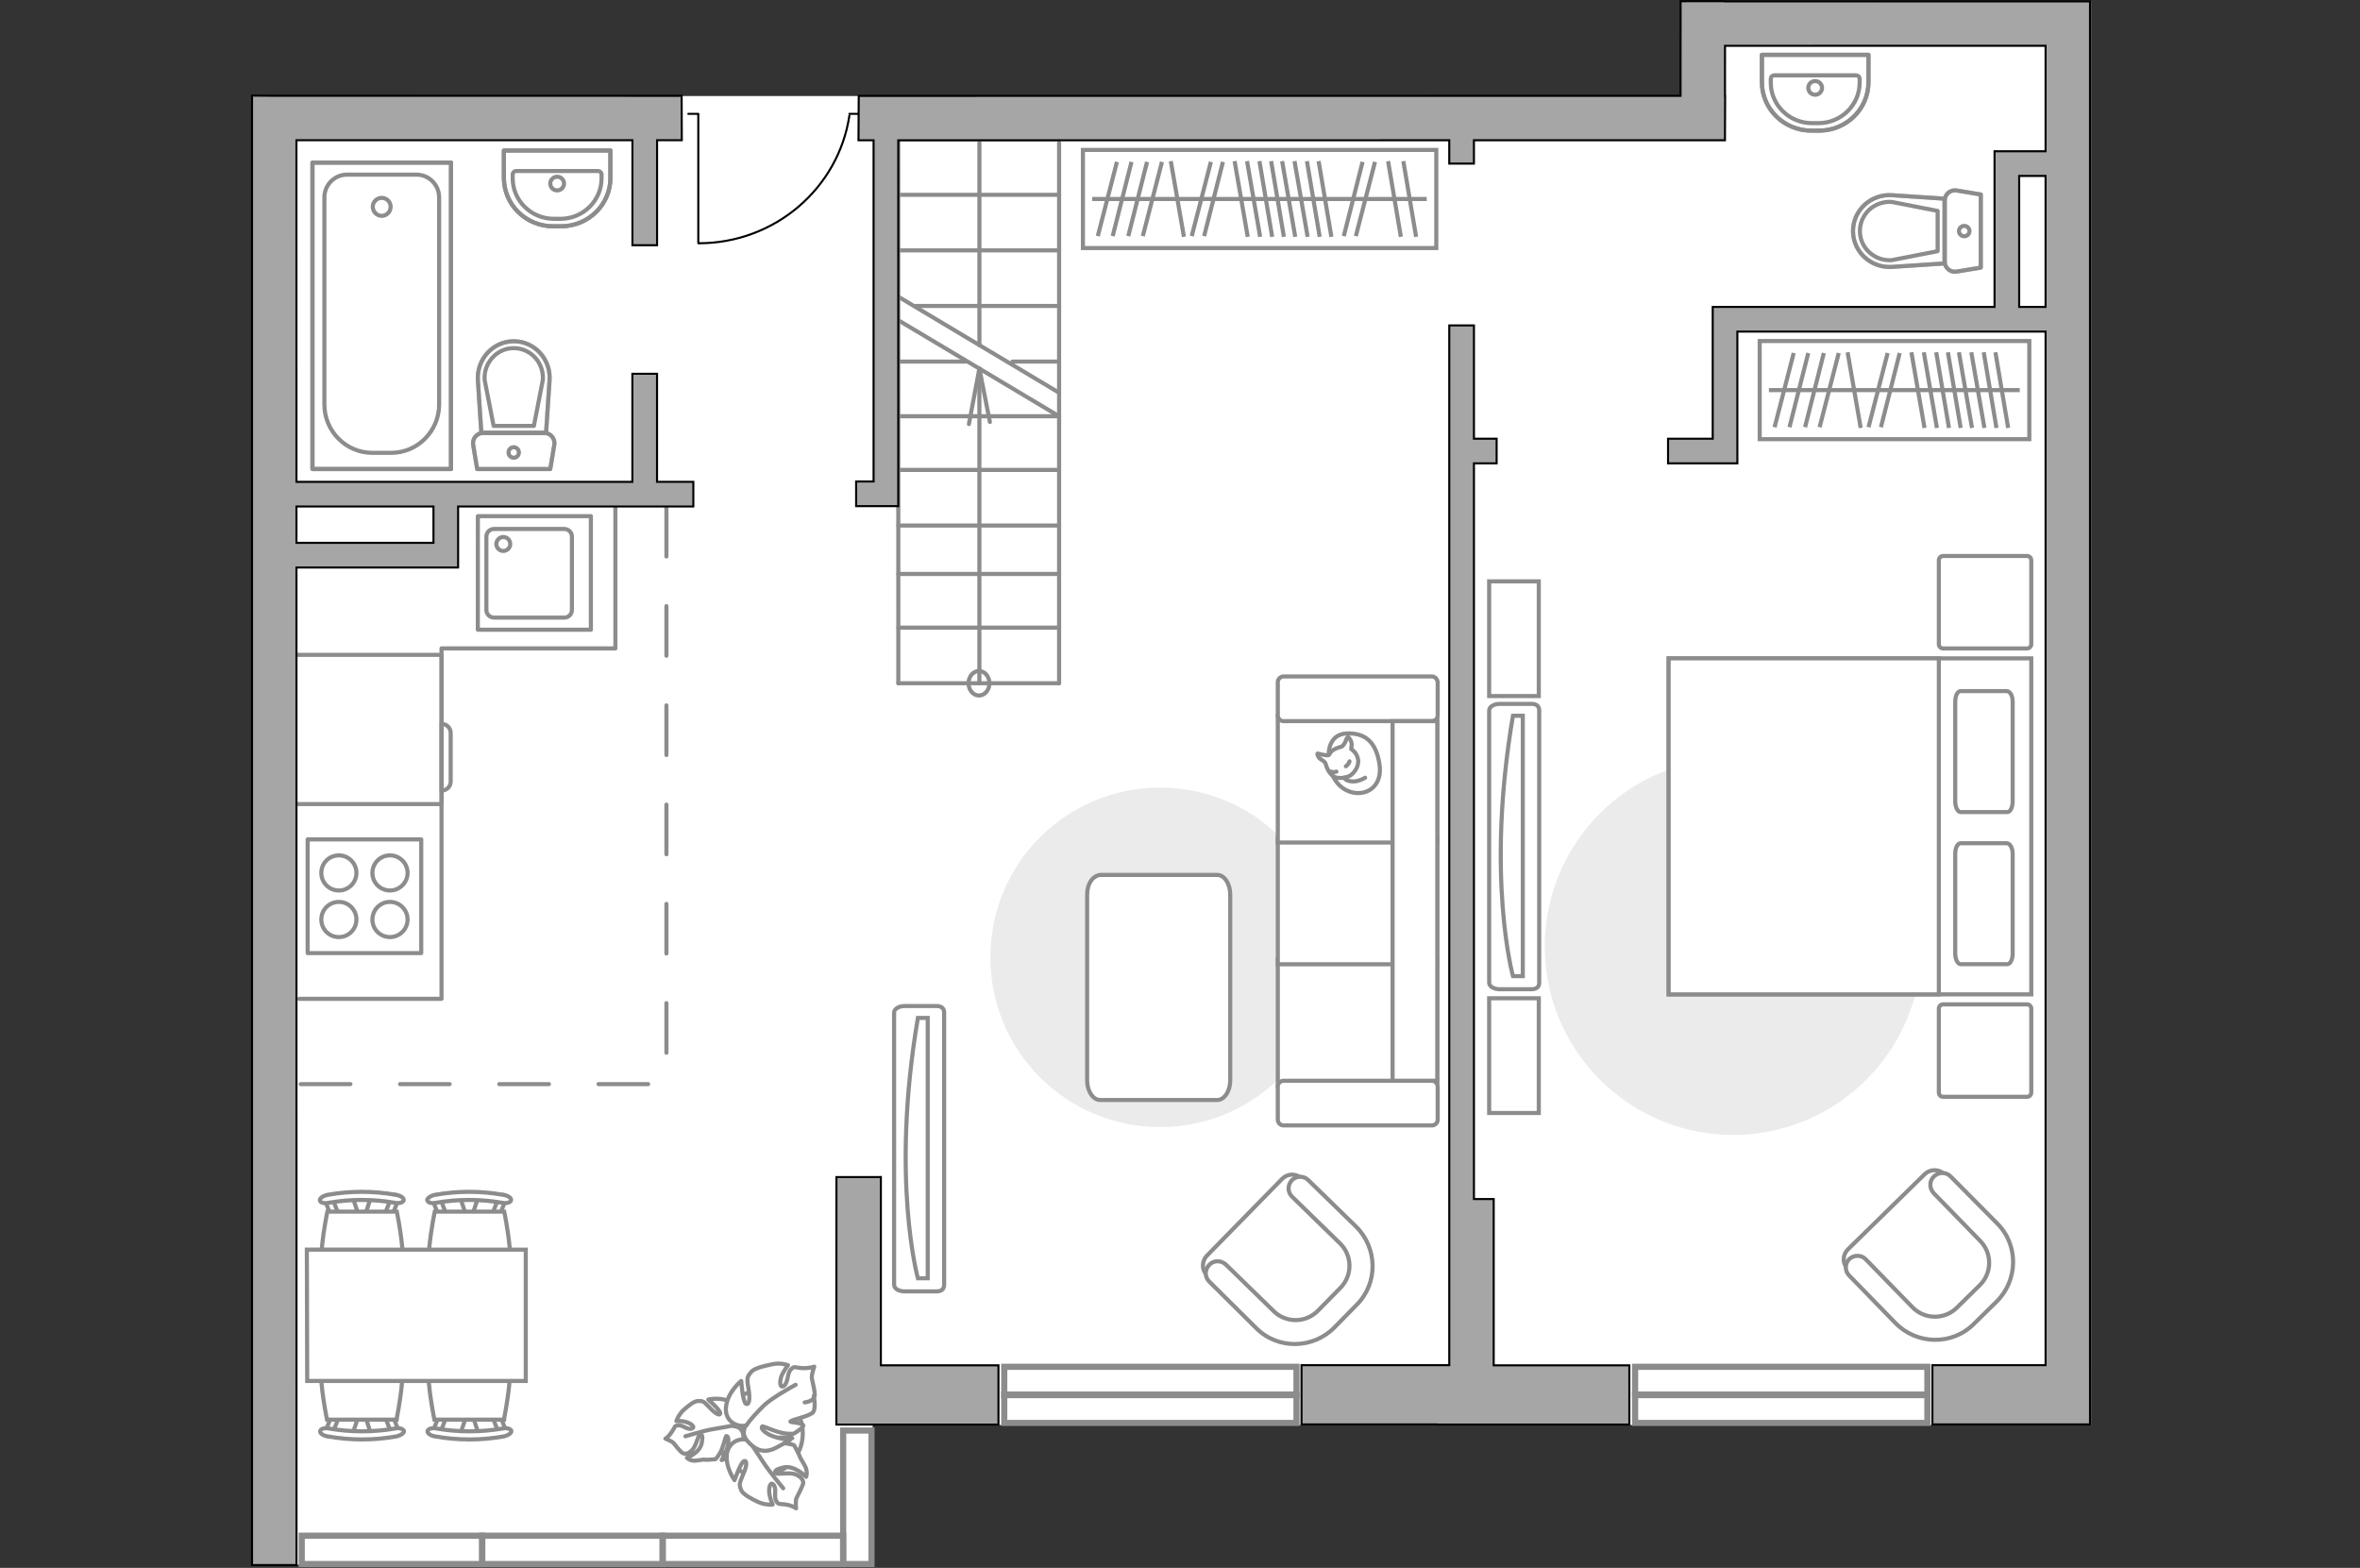 <?xml version="1.0" encoding="utf-8"?>
<!-- Generator: Adobe Illustrator 16.0.0, SVG Export Plug-In . SVG Version: 6.00 Build 0)  -->
<!DOCTYPE svg PUBLIC "-//W3C//DTD SVG 1.1//EN" "http://www.w3.org/Graphics/SVG/1.1/DTD/svg11.dtd">
<svg version="1.1" xmlns="http://www.w3.org/2000/svg" xmlns:xlink="http://www.w3.org/1999/xlink" x="0px" y="0px" width="575px"
	 height="382px" viewBox="0 0 575 382" enable-background="new 0 0 575 382" xml:space="preserve">
<rect x="0" y="0" width="575" height="382" fill="#333333" stroke="none"/>
<g id="bg">
	<polygon fill="#FFFFFF" points="61.668,23.394 409.714,23.394 409.714,0.398 509.479,0.398 509.479,23.394 509.479,347.193 
		409.714,347.193 212.616,347.193 212.616,381.215 61.672,381.215 61.672,347.193 61.668,347.193 	"/>
</g>
<g id="furniture">
	<g>
		<g id="Group_2_1_">
			<g id="Group_3_1_">
				<path id="Vector_10_1_" fill="#FFFFFF" stroke="#8C8C8C" stroke-miterlimit="10" d="M116.598,349.296l-1.584-4.751h-1.251
					l-1.585,4.751H116.598z"/>
			</g>
			<g id="Group_4_1_">
				<path id="Vector_11_1_" fill="#FFFFFF" stroke="#8C8C8C" stroke-miterlimit="10" d="M107.679,344.713
					c-0.415,0-0.831,0.249-0.831,0.498l-1.5,3.834c-0.169,0.417,0.165,0.751,0.664,0.835c0.504,0.082,1.001-0.169,1.084-0.418
					l1.502-3.834c0.166-0.417-0.168-0.751-0.666-0.835C107.764,344.713,107.764,344.713,107.679,344.713z"/>
			</g>
			<g id="Group_5_1_">
				<path id="Vector_12_1_" fill="#FFFFFF" stroke="#8C8C8C" stroke-miterlimit="10" d="M121.014,344.713c-0.083,0-0.166,0-0.251,0
					c-0.499,0.08-0.832,0.414-0.665,0.832l1.501,3.833c0.166,0.418,0.664,0.584,1.166,0.418c0.5-0.085,0.832-0.418,0.666-0.834
					l-1.5-3.835C121.847,344.962,121.431,344.713,121.014,344.713z"/>
			</g>
			<path id="Vector_13_1_" fill="#FFFFFF" stroke="#8C8C8C" stroke-miterlimit="10" d="M122.765,326.129c-3-3-13.921-3-16.921,0
				c-3.496,3.499,0,19.75,0,19.75h16.921C122.765,345.879,126.265,329.628,122.765,326.129z"/>
			<path id="Vector_14_1_" fill="#FFFFFF" stroke="#8C8C8C" stroke-miterlimit="10" d="M122.434,348.045
				c-5.334,0.917-10.754,0.917-16.087,0c-1.085-0.249-2,0.082-2.168,0.582c-0.166,0.501,0.669,1.169,1.833,1.335
				c5.5,1,11.254,1,16.753,0c1.082-0.251,1.914-0.834,1.834-1.335C124.433,348.127,123.431,347.796,122.434,348.045z"/>
		</g>
		<g id="Group_6_1_">
			<g id="Group_7_1_">
				<path id="Vector_15_1_" fill="#FFFFFF" stroke="#8C8C8C" stroke-miterlimit="10" d="M90.346,349.296l-1.5-4.751h-1.334
					l-1.582,4.751H90.346z"/>
			</g>
			<g id="Group_8_1_">
				<path id="Vector_16_1_" fill="#FFFFFF" stroke="#8C8C8C" stroke-miterlimit="10" d="M81.51,344.713
					c-0.414,0-0.832,0.249-0.832,0.498l-1.5,3.834c-0.166,0.417,0.168,0.751,0.666,0.835c0.5,0.082,1-0.169,1.084-0.418l1.502-3.834
					c0.162-0.417-0.168-0.751-0.668-0.835C81.596,344.713,81.51,344.713,81.51,344.713z"/>
			</g>
			<g id="Group_9_1_">
				<path id="Vector_17_1_" fill="#FFFFFF" stroke="#8C8C8C" stroke-miterlimit="10" d="M94.846,344.713c-0.083,0-0.168,0-0.249,0
					c-0.5,0.08-0.834,0.414-0.666,0.832l1.498,3.833c0.168,0.418,0.667,0.584,1.168,0.418c0.5-0.085,0.831-0.418,0.665-0.834
					l-1.5-3.835C95.597,344.962,95.263,344.713,94.846,344.713z"/>
			</g>
			<path id="Vector_18_1_" fill="#FFFFFF" stroke="#8C8C8C" stroke-miterlimit="10" d="M96.597,326.129c-3-3-13.919-3-16.919,0
				c-3.502,3.499,0,19.75,0,19.75h16.919C96.597,345.879,100.096,329.628,96.597,326.129z"/>
			<path id="Vector_19_1_" fill="#FFFFFF" stroke="#8C8C8C" stroke-miterlimit="10" d="M96.265,348.045
				c-5.335,0.917-10.753,0.917-16.087,0c-1.082-0.249-2,0.082-2.168,0.582c-0.166,0.501,0.668,1.169,1.834,1.335
				c5.502,1,11.254,1,16.753,0c1.083-0.251,1.916-0.834,1.832-1.335C98.177,348.127,97.262,347.796,96.265,348.045z"/>
		</g>
		<g id="Group_14_1_">
			<g id="Group_15_1_">
				<path id="Vector_25_2_" fill="#FFFFFF" stroke="#8C8C8C" stroke-miterlimit="10" d="M85.93,291.709l1.582,4.751h1.334l1.5-4.751
					H85.93z"/>
			</g>
			<g id="Group_16_1_">
				<path id="Vector_26_2_" fill="#FFFFFF" stroke="#8C8C8C" stroke-miterlimit="10" d="M94.846,296.291
					c0.417,0,0.836-0.246,0.836-0.497l1.498-3.834c0.166-0.418-0.166-0.75-0.668-0.834c-0.5-0.083-1,0.168-1.083,0.416l-1.498,3.835
					c-0.168,0.417,0.166,0.749,0.666,0.831C94.678,296.291,94.763,296.291,94.846,296.291z"/>
			</g>
			<g id="Group_17_1_">
				<path id="Vector_27_2_" fill="#FFFFFF" stroke="#8C8C8C" stroke-miterlimit="10" d="M81.43,296.291c0.08,0,0.166,0,0.25,0
					c0.498-0.083,0.83-0.414,0.666-0.832l-1.502-3.833c-0.166-0.416-0.666-0.583-1.166-0.416c-0.5,0.084-0.832,0.416-0.666,0.833
					l1.5,3.834C80.678,296.208,81.012,296.291,81.43,296.291z"/>
			</g>
			<path id="Vector_28_1_" fill="#FFFFFF" stroke="#8C8C8C" stroke-miterlimit="10" d="M79.764,314.961c2.998,3,13.916,3,16.916,0
				c3.502-3.5,0-19.753,0-19.753H79.764C79.764,295.208,76.262,311.461,79.764,314.961z"/>
			<path id="Vector_29_1_" fill="#FFFFFF" stroke="#8C8C8C" stroke-miterlimit="10" d="M80.096,293.042
				c5.332-0.916,10.75-0.916,16.084,0c1.082,0.249,1.997-0.083,2.168-0.585c0.165-0.497-0.668-1.163-1.836-1.331
				c-5.498-1-11.25-1-16.748,0c-1.086,0.248-1.92,0.834-1.836,1.331C78.01,293.042,79.096,293.291,80.096,293.042z"/>
		</g>
		<g id="Group_18_1_">
			<g id="Group_19_1_">
				<path id="Vector_30_1_" fill="#FFFFFF" stroke="#8C8C8C" stroke-miterlimit="10" d="M112.098,291.709l1.583,4.751h1.251
					l1.58-4.751H112.098z"/>
			</g>
			<g id="Group_20_1_">
				<path id="Vector_31_1_" fill="#FFFFFF" stroke="#8C8C8C" stroke-miterlimit="10" d="M121.014,296.291
					c0.417,0,0.833-0.246,0.833-0.497l1.5-3.834c0.167-0.418-0.164-0.75-0.666-0.834c-0.501-0.083-1.001,0.168-1.082,0.416
					l-1.501,3.835c-0.167,0.417,0.166,0.749,0.665,0.831C120.848,296.291,120.931,296.291,121.014,296.291z"/>
			</g>
			<g id="Group_21_1_">
				<path id="Vector_32_1_" fill="#FFFFFF" stroke="#8C8C8C" stroke-miterlimit="10" d="M107.679,296.291c0.085,0,0.168,0,0.253,0
					c0.498-0.083,0.832-0.414,0.666-0.832l-1.502-3.833c-0.168-0.416-0.666-0.583-1.166-0.416c-0.5,0.084-0.834,0.416-0.668,0.833
					l1.5,3.834C106.848,296.208,107.181,296.291,107.679,296.291z"/>
			</g>
			<path id="Vector_33_1_" fill="#FFFFFF" stroke="#8C8C8C" stroke-miterlimit="10" d="M105.93,314.961c3,3,13.918,3,16.919,0
				c3.498-3.5,0-19.753,0-19.753H105.93C105.93,295.208,102.43,311.461,105.93,314.961z"/>
			<path id="Vector_34_1_" fill="#FFFFFF" stroke="#8C8C8C" stroke-miterlimit="10" d="M106.264,293.042
				c5.334-0.916,10.75-0.916,16.084,0c1.083,0.249,2.001-0.083,2.166-0.585c0.165-0.497-0.667-1.163-1.833-1.331
				c-5.501-1-11.251-1-16.751,0c-1.082,0.248-1.917,0.834-1.834,1.331C104.264,293.042,105.262,293.291,106.264,293.042z"/>
		</g>
		<path id="Vector_35_1_" fill="#FFFFFF" stroke="#8C8C8C" stroke-miterlimit="10" d="M74.846,336.461h53.253v-32H85.012h-10.25
			L74.846,336.461L74.846,336.461z"/>
	</g>
	<path id="Vector_8_2_" fill="#FFFFFF" stroke="#8C8C8C" stroke-miterlimit="10" d="M107.613,195.657v-35.859
		c0-0.123-0.119-0.244-0.245-0.244H71.874v36.349h35.494C107.494,195.902,107.613,195.78,107.613,195.657z"/>
	<path id="Vector_9_2_" fill="#FFFFFF" stroke="#8C8C8C" stroke-miterlimit="10" d="M107.613,176.387v16.222
		c1.219,0,2.195-0.975,2.195-2.195V178.58C109.809,177.361,108.832,176.387,107.613,176.387z"/>
	<path id="Vector_148_1_" fill="none" stroke="#8C8C8C" stroke-linecap="round" stroke-linejoin="round" stroke-miterlimit="10" d="
		M72.933,243.355h34.64V157.98l42.365,0v-34.586"/>
	<path id="Vector_90_4_" fill="#FFFFFF" stroke="#8C8C8C" stroke-miterlimit="10" d="M362.826,239.421
		c0,0.899,1.102,1.598,2.602,1.598h7.691c1.398,0,1.898-0.698,1.898-1.598V173.09c0-0.9-0.5-1.6-1.898-1.6h-7.691
		c-1.4,0-2.602,0.699-2.602,1.6V239.421z"/>
	<path id="Vector_91_4_" fill="#FFFFFF" stroke="#8C8C8C" stroke-miterlimit="10" d="M371.02,174.388v63.437h-2.396
		c0,0-6.695-24.076,0-63.437H371.02z"/>
	<path id="Vector_93_4_" fill="#FFFFFF" stroke="#8C8C8C" stroke-miterlimit="10" d="M374.918,243.217v27.951h-12.092v-27.951
		H374.918z"/>
	<g>
		<path id="Vector_51_2_" fill="#EBEBEB" d="M241.299,233.243c0,22.877,18.48,41.357,41.359,41.357
			c22.873,0,41.357-18.48,41.357-41.357c0-22.879-18.484-41.359-41.357-41.359C259.779,191.884,241.299,210.364,241.299,233.243z"/>
		<path id="Vector_54_2_" fill="#FFFFFF" stroke="#8C8C8C" stroke-miterlimit="10" d="M350.186,264.511v-30.77h-38.857v30.77
			H350.186z"/>
		<path id="Vector_55_2_" fill="#FFFFFF" stroke="#8C8C8C" stroke-miterlimit="10" d="M350.186,234.94v-30.769h-38.857v30.769
			H350.186z"/>
		<path id="Vector_56_2_" fill="#FFFFFF" stroke="#8C8C8C" stroke-miterlimit="10" d="M350.186,205.271v-30.769h-38.857v30.769
			H350.186z"/>
		<path id="Vector_58_2_" fill="#FFFFFF" stroke="#8C8C8C" stroke-miterlimit="10" d="M348.887,263.313h-36.164
			c-0.695,0-1.395,0.599-1.395,1.396v8.094c0,0.699,0.598,1.4,1.395,1.4h36.164c0.701,0,1.398-0.601,1.398-1.4v-8.094
			C350.186,263.911,349.588,263.313,348.887,263.313z"/>
		<path id="Vector_59_2_" fill="#FFFFFF" stroke="#8C8C8C" stroke-miterlimit="10" d="M348.887,164.813h-36.164
			c-0.695,0-1.395,0.599-1.395,1.397v8.092c0,0.7,0.598,1.4,1.395,1.4h36.164c0.701,0,1.398-0.602,1.398-1.4v-8.092
			C350.186,165.411,349.588,164.813,348.887,164.813z"/>
		
			<path id="Vector_84_2_" fill="#FFFFFF" stroke="#8C8C8C" stroke-linecap="round" stroke-linejoin="round" stroke-miterlimit="10" d="
			M264.873,217.958v45.254c0,2.598,1.4,4.795,3.199,4.795h28.473c1.795,0,3.193-2.197,3.193-4.795v-45.254
			c0-2.598-1.398-4.795-3.193-4.795h-28.473C266.273,213.363,264.873,215.261,264.873,217.958z"/>
		<g>
			<path fill="#FFFFFF" stroke="#8C8C8C" stroke-linecap="round" stroke-linejoin="round" stroke-miterlimit="10" d="
				M323.713,183.894c0,0-0.199-4.993,4.398-5.195c4.596-0.2,7.191,2.198,7.99,7.492c0.799,5.195-2.895,7.693-6.494,6.895
				C326.014,192.285,323.713,188.89,323.713,183.894z"/>
			<path fill="#FFFFFF" stroke="#8C8C8C" stroke-linecap="round" stroke-linejoin="round" stroke-miterlimit="10" d="
				M326.912,181.896c0,0,0.699-0.498,0.998-1.498c0.301-0.898,0.598-0.8,0.598-0.8s1,0.9,0.799,2.198
				c-0.1,0.699-0.1,0.699-0.1,0.699s1.5,0.898,1.701,2.697c0.199,1.798-1.301,3.597-2.4,3.996c-1.098,0.4-2.797,0.598-3.697-0.102
				c-0.895-0.598-1.598-1.997-1.793-2.896c-0.203-0.898-1.5-1.098-1.803-1.796c-0.398-0.801-0.197-0.801-0.197-0.801
				s2.295,0.601,2.695,0.399C324.115,183.793,323.813,182.695,326.912,181.896z"/>
			<path fill="#FFFFFF" stroke="#8C8C8C" stroke-linecap="round" stroke-linejoin="round" stroke-miterlimit="10" d="M327.91,186.69
				c0,0,0.598-0.299,0.896-1.199"/>
			<path fill="#FFFFFF" stroke="#8C8C8C" stroke-linecap="round" stroke-linejoin="round" stroke-miterlimit="10" d="
				M325.611,187.991c0,0-0.697,0.298-1.301,0"/>
			<path fill="none" stroke="#8C8C8C" stroke-linecap="round" stroke-linejoin="round" stroke-miterlimit="10" d="M327.51,189.488
				c0,0,0.199,0.798,1.998,0.899c1.5,0.1,3.098-0.899,3.098-0.899"/>
		</g>
		<rect x="339.297" y="175.702" fill="#FFFFFF" stroke="#8C8C8C" stroke-miterlimit="10" width="10.889" height="87.61"/>
	</g>
	<g>
		<rect x="263.847" y="36.527" fill="#FFFFFF" stroke="#8C8C8C" stroke-miterlimit="10" width="86.098" height="23.91"/>
		<line fill="#FFFFFF" stroke="#8C8C8C" stroke-miterlimit="10" x1="285.262" y1="39.262" x2="288.457" y2="57.702"/>
		<line fill="#FFFFFF" stroke="#8C8C8C" stroke-miterlimit="10" x1="338.202" y1="39.262" x2="341.313" y2="57.702"/>
		<line fill="#FFFFFF" stroke="#8C8C8C" stroke-miterlimit="10" x1="341.916" y1="39.262" x2="345.027" y2="57.702"/>
		<line fill="#FFFFFF" stroke="#8C8C8C" stroke-miterlimit="10" x1="300.805" y1="39.262" x2="304.004" y2="57.702"/>
		<line fill="#FFFFFF" stroke="#8C8C8C" stroke-miterlimit="10" x1="303.834" y1="39.262" x2="307.025" y2="57.702"/>
		<line fill="#FFFFFF" stroke="#8C8C8C" stroke-miterlimit="10" x1="306.853" y1="39.262" x2="309.961" y2="57.702"/>
		<line fill="#FFFFFF" stroke="#8C8C8C" stroke-miterlimit="10" x1="309.701" y1="39.262" x2="312.814" y2="57.702"/>
		<line fill="#FFFFFF" stroke="#8C8C8C" stroke-miterlimit="10" x1="312.383" y1="39.262" x2="315.576" y2="57.702"/>
		<line fill="#FFFFFF" stroke="#8C8C8C" stroke-miterlimit="10" x1="315.402" y1="39.262" x2="318.598" y2="57.702"/>
		<line fill="#FFFFFF" stroke="#8C8C8C" stroke-miterlimit="10" x1="318.426" y1="39.262" x2="321.536" y2="57.702"/>
		<line fill="#FFFFFF" stroke="#8C8C8C" stroke-miterlimit="10" x1="321.276" y1="39.262" x2="324.385" y2="57.702"/>
		<line fill="#FFFFFF" stroke="#8C8C8C" stroke-miterlimit="10" x1="275.679" y1="39.448" x2="271.099" y2="57.523"/>
		<line fill="#FFFFFF" stroke="#8C8C8C" stroke-miterlimit="10" x1="272.132" y1="39.448" x2="267.47" y2="57.523"/>
		<line fill="#FFFFFF" stroke="#8C8C8C" stroke-miterlimit="10" x1="283.105" y1="39.448" x2="278.442" y2="57.523"/>
		<line fill="#FFFFFF" stroke="#8C8C8C" stroke-miterlimit="10" x1="295.021" y1="39.448" x2="290.359" y2="57.523"/>
		<line fill="#FFFFFF" stroke="#8C8C8C" stroke-miterlimit="10" x1="297.959" y1="39.448" x2="293.381" y2="57.523"/>
		<line fill="#FFFFFF" stroke="#8C8C8C" stroke-miterlimit="10" x1="331.982" y1="39.448" x2="327.406" y2="57.523"/>
		<line fill="#FFFFFF" stroke="#8C8C8C" stroke-miterlimit="10" x1="335.01" y1="39.448" x2="330.344" y2="57.523"/>
		<line fill="#FFFFFF" stroke="#8C8C8C" stroke-miterlimit="10" x1="279.475" y1="39.448" x2="274.901" y2="57.523"/>
		<line fill="#FFFFFF" stroke="#8C8C8C" stroke-miterlimit="10" x1="266.091" y1="48.482" x2="347.617" y2="48.482"/>
	</g>
	<g>
		<path id="Vector_96_2_" fill="#EBEBEB" d="M422.275,184.726c-25.334,0-45.898,20.562-45.898,45.892
			c0,25.334,20.564,45.895,45.898,45.895c25.33,0,45.896-20.561,45.896-45.895C468.172,205.287,447.605,184.726,422.275,184.726z"/>
		<path id="Vector_97_4_" fill="#FFFFFF" stroke="#8C8C8C" stroke-miterlimit="10" d="M473.406,157.983h20.486
			c0.545,0,1.016-0.471,1.016-1.016v-20.48c0-0.552-0.471-1.02-1.016-1.02h-20.486c-0.545,0-1.017,0.468-1.017,1.02v20.48
			C472.39,157.512,472.861,157.983,473.406,157.983z"/>
		<path id="Vector_97_3_" fill="#FFFFFF" stroke="#8C8C8C" stroke-miterlimit="10" d="M473.406,267.225h20.486
			c0.545,0,1.016-0.467,1.016-1.018v-20.484c0-0.545-0.471-1.018-1.016-1.018h-20.486c-0.545,0-1.017,0.473-1.017,1.018v20.484
			C472.39,266.758,472.861,267.225,473.406,267.225z"/>
		<path id="Vector_98_2_" fill="#FFFFFF" stroke="#8C8C8C" stroke-miterlimit="10" d="M494.908,242.268v-81.863h-88.352v81.863
			H494.908z"/>
		<path id="Vector_99_2_" fill="#FFFFFF" stroke="#8C8C8C" stroke-miterlimit="10" d="M406.557,160.405h56.919h8.914v9.7v72.163
			h-65.833V160.405L406.557,160.405z"/>
		<path id="Vector_100_2_" fill="#FFFFFF" stroke="#8C8C8C" stroke-miterlimit="10" d="M489.041,205.447h-11.335
			c-0.782,0-1.327,1.168-1.327,2.576v24.314c0,1.41,0.624,2.58,1.327,2.58h11.335c0.781,0,1.332-1.17,1.332-2.58v-24.314
			C490.373,206.691,489.822,205.598,489.041,205.447z"/>
		<path id="Vector_101_2_" fill="#FFFFFF" stroke="#8C8C8C" stroke-miterlimit="10" d="M489.041,168.384h-11.335
			c-0.782,0-1.327,1.172-1.327,2.578v24.315c0,1.408,0.624,2.58,1.327,2.58h11.335c0.781,0,1.332-1.172,1.332-2.58v-24.315
			C490.373,169.556,489.822,168.54,489.041,168.384z"/>
		
			<path id="bedroom_x5F_2_2_" fill="none" stroke="#8C8C8C" stroke-linecap="round" stroke-linejoin="round" stroke-miterlimit="10" d="
			M436.35,200.279"/>
	</g>
	<g>
		<path id="Vector_60_1_" fill="#FFFFFF" stroke="#8C8C8C" stroke-miterlimit="10" d="M174.901,349.238
			c0,5.698,4.533,10.347,10.347,10.347c5.694,0,10.346-4.534,10.346-10.347c0-5.696-4.536-10.344-10.346-10.344
			C179.552,338.895,174.901,343.542,174.901,349.238z"/>
		<path fill="#FFFFFF" stroke="#8C8C8C" stroke-linecap="round" stroke-linejoin="round" stroke-miterlimit="10" d="
			M178.853,347.497c0,0,1.861,0,2.21,1.975c0.351,1.975,0.23,3.955-2.441,5.116c-2.675,1.164-2.79,1.164-2.79,1.164
			s1.512-2.677,1.627-4.306c0.117-1.625-0.463-1.625-0.579-1.508c-0.118,0.114-0.699,2.905-1.511,4.184
			c-0.817,1.278-1.047,1.396-1.047,1.396s-2.326,0.234-2.676,0.116c-0.346-0.116-1.858,0.35-2.787,0.231
			c-1.049-0.113-1.512-0.695-1.512-0.695s3.138-1.163,3.604-3.491c0.465-2.323-0.116-2.323-0.582-1.975
			c-0.347,0.349-0.813,2.677-1.741,3.607c-0.931,0.928-1.746,1.043-2.328,0.695c-0.58-0.352-1.857-1.978-2.207-2.445
			c-0.466-0.46-1.976-1.043-1.976-1.043s0.813-0.466,1.626-1.743c0.813-1.16,0.466-1.395,1.512-1.51
			c1.045-0.118,2.207,1.16,3.255,0.813c1.046-0.348-0.117-1.28-1.395-1.63c-1.164-0.348-2.323-0.231-2.323-0.231
			s0.463-1.397,1.624-2.556c1.281-1.165,2.675-2.324,3.719-2.324c1.049,0,1.281,0,2.675,1.51c1.395,1.51,2.56,2.208,2.675,1.51
			c0.117-0.695-2.905-3.373-2.905-3.373s3.253-0.81,5.812,0.817C180.947,343.893,180.135,346.683,178.853,347.497z"/>
		<path fill="none" stroke="#8C8C8C" stroke-linecap="round" stroke-linejoin="round" stroke-miterlimit="10" d="M166.997,349.938
			c0,0,4.532-1.396,6.744-1.746c1.395-0.23,4.065-0.695,5.228-0.927c1.628-0.233,3.256,0,4.768,0.577"/>
		<path fill="#FFFFFF" stroke="#8C8C8C" stroke-linecap="round" stroke-linejoin="round" stroke-miterlimit="10" d="
			M182.688,351.102c0,0-0.812-1.977,1.166-3.371c1.975-1.396,4.184-2.094,6.624,0.231c2.442,2.204,2.557,2.44,2.557,2.44
			s-3.487-0.464-5.347,0.231c-1.741,0.583-1.511,1.28-1.396,1.396c0.116,0,3.487-0.583,5.232-0.351
			c1.742,0.235,1.975,0.469,1.975,0.469s1.28,2.325,1.396,2.789s1.162,1.858,1.512,2.907c0.348,1.161,0,1.975,0,1.975
			s-2.676-2.79-5.35-2.327c-2.671,0.586-2.438,1.281-1.858,1.514c0.466,0.234,3.258-0.348,4.651,0.234
			c1.394,0.579,1.858,1.392,1.858,2.091c-0.115,0.696-1.278,2.905-1.628,3.603s-0.113,2.559-0.113,2.559s-0.933-0.696-2.561-0.933
			c-1.627-0.231-1.742,0.117-2.322-0.929c-0.583-1.045,0.231-2.79-0.583-3.837c-0.813-1.042-1.276,0.698-1.047,2.212
			c0.233,1.395,0.815,2.554,0.815,2.554s-1.628,0.236-3.485-0.578c-1.747-0.814-3.723-1.861-4.188-2.907
			c-0.462-1.162-0.582-1.396,0.351-3.605c1.046-2.205,1.161-3.716,0.346-3.484c-0.811,0.231-2.324,4.647-2.324,4.647
			s-2.322-3.14-1.858-6.509C177.807,350.634,181.293,350.166,182.688,351.102z"/>
		<path fill="none" stroke="#8C8C8C" stroke-linecap="round" stroke-linejoin="round" stroke-miterlimit="10" d="M190.827,362.609
			c0,0-3.488-4.188-4.88-6.395c-0.933-1.396-2.676-4.067-3.372-5.113c-1.049-1.63-1.513-3.486-1.628-5.35"/>
		<g>
			<path fill="#FFFFFF" stroke="#8C8C8C" stroke-linecap="round" stroke-linejoin="round" stroke-miterlimit="10" d="
				M196.058,341.686c1.628-0.232,2.442-0.933,2.442-1.745c0.116-0.812-0.581-3.368-0.7-4.186c-0.114-0.812,0.582-2.788,0.582-2.788
				s-1.161,0.466-3.02,0.35c-1.862-0.117-1.744-0.583-2.677,0.348c-0.928,0.928-0.579,3.021-1.628,3.951
				c-1.161,0.817-1.161-1.161-0.579-2.556c0.698-1.396,1.512-2.443,1.512-2.443s-1.745-0.694-3.836-0.229
				c-2.095,0.462-4.418,0.93-5.231,1.974c-0.814,1.048-1.046,1.282-0.58,3.836c0.463,2.557,0.232,4.186-0.583,3.836
				c-0.813-0.465-1.163-5.578-1.163-5.578s-3.369,2.675-3.718,6.393c-0.35,3.72,3.136,4.996,4.881,4.419
				c0,0-1.396,1.859,0.349,3.836c1.746,1.974,3.839,3.253,6.977,1.625c3.253-1.745,3.372-1.858,3.372-1.858s-3.838-0.466-5.58-1.63
				c-1.746-1.16-1.282-1.741-1.048-1.741c0.23,0,3.487,1.511,5.461,1.741c1.861,0.233,2.21,0,2.21,0s2.445-1.508,2.209-1.973
				c-0.347-0.699-3.252-0.699-3.138-0.931c0.23-0.467,4.881-1.28,5.578-2.325c0.699-1.045,0.12-3.954,0.12-3.954"/>
			<path fill="none" stroke="#8C8C8C" stroke-linecap="round" stroke-linejoin="round" stroke-miterlimit="10" d="M193.851,337.382
				c0,0-5.813,3.142-7.791,5.114c-1.274,1.28-3.137,3.141-4.183,4.77"/>
		</g>
	</g>
	<g>
		<path id="Vector_52_2_" fill="#FFFFFF" stroke="#8C8C8C" stroke-miterlimit="10" d="M316.967,287.026l12.986,12.689
			c4.697,4.697,4.797,12.386,0.201,17.083l-6.094,6.292c-4.693,4.698-12.387,4.795-17.078,0.2l-12.992-12.688
			c-1.195-1.195-1.195-3.295,0-4.594l18.383-18.779C313.67,285.928,315.67,285.832,316.967,287.026z"/>
		<path id="Vector_53_2_" fill="#FFFFFF" stroke="#8C8C8C" stroke-miterlimit="10" d="M318.766,287.531l11.59,11.284
			c5.293,5.195,5.49,13.791,0.195,19.083l-5.393,5.493c-5.195,5.295-13.785,5.496-19.08,0.201l-11.389-11.287
			c-1.195-1.102-1.195-2.898-0.1-4.1c1.102-1.195,2.896-1.195,4.096-0.102l11.588,11.294c2.998,2.995,7.893,2.995,10.891-0.104
			l5.395-5.493c2.992-2.994,2.992-7.889-0.102-10.887l-11.586-11.293c-1.201-1.098-1.201-2.895-0.1-4.091
			C315.871,286.431,317.666,286.431,318.766,287.531z"/>
	</g>
	<path id="Vector_93_2_" fill="#FFFFFF" stroke="#8C8C8C" stroke-miterlimit="10" d="M374.918,141.642v27.948h-12.092v-27.948
		H374.918z"/>
	<g>
		<path id="Vector_52_1_" fill="#FFFFFF" stroke="#8C8C8C" stroke-miterlimit="10" d="M450.045,308.981l12.689,12.982
			c4.697,4.697,12.387,4.8,17.084,0.205l6.293-6.097c4.697-4.694,4.793-12.386,0.199-17.079l-12.689-12.987
			c-1.195-1.198-3.295-1.198-4.596,0l-18.775,18.381C448.947,305.685,448.85,307.683,450.045,308.981z"/>
		<path id="Vector_53_1_" fill="#FFFFFF" stroke="#8C8C8C" stroke-miterlimit="10" d="M450.551,310.78l11.283,11.588
			c5.195,5.292,13.791,5.492,19.084,0.198l5.492-5.394c5.295-5.196,5.496-13.785,0.203-19.083l-11.289-11.388
			c-1.102-1.198-2.898-1.198-4.098-0.1c-1.195,1.104-1.195,2.896-0.102,4.096l11.291,11.587c2.996,3,2.996,7.893-0.102,10.89
			l-5.494,5.396c-2.994,2.995-7.889,2.995-10.887-0.102l-11.293-11.586c-1.098-1.198-2.896-1.198-4.09-0.1
			C449.447,307.883,449.447,309.678,450.551,310.78z"/>
	</g>
	<path id="Vector_90_2_" fill="#FFFFFF" stroke="#8C8C8C" stroke-miterlimit="10" d="M217.842,313.038
		c0,0.899,1.102,1.598,2.602,1.598h7.691c1.398,0,1.898-0.698,1.898-1.598v-66.331c0-0.9-0.5-1.6-1.898-1.6h-7.691
		c-1.4,0-2.602,0.699-2.602,1.6V313.038z"/>
	<path id="Vector_91_2_" fill="#FFFFFF" stroke="#8C8C8C" stroke-miterlimit="10" d="M226.035,248.005v63.437h-2.396
		c0,0-6.695-24.076,0-63.437H226.035z"/>
	<g>
		<rect x="428.74" y="83.091" fill="#FFFFFF" stroke="#8C8C8C" stroke-miterlimit="10" width="65.69" height="23.91"/>
		<line fill="#FFFFFF" stroke="#8C8C8C" stroke-miterlimit="10" x1="450.155" y1="85.827" x2="453.351" y2="104.266"/>
		<line fill="#FFFFFF" stroke="#8C8C8C" stroke-miterlimit="10" x1="465.698" y1="85.827" x2="468.897" y2="104.266"/>
		<line fill="#FFFFFF" stroke="#8C8C8C" stroke-miterlimit="10" x1="468.728" y1="85.827" x2="471.919" y2="104.266"/>
		<line fill="#FFFFFF" stroke="#8C8C8C" stroke-miterlimit="10" x1="471.746" y1="85.827" x2="474.854" y2="104.266"/>
		<line fill="#FFFFFF" stroke="#8C8C8C" stroke-miterlimit="10" x1="474.595" y1="85.827" x2="477.708" y2="104.266"/>
		<line fill="#FFFFFF" stroke="#8C8C8C" stroke-miterlimit="10" x1="477.276" y1="85.827" x2="480.47" y2="104.266"/>
		<line fill="#FFFFFF" stroke="#8C8C8C" stroke-miterlimit="10" x1="480.296" y1="85.827" x2="483.491" y2="104.266"/>
		<line fill="#FFFFFF" stroke="#8C8C8C" stroke-miterlimit="10" x1="483.319" y1="85.827" x2="486.43" y2="104.266"/>
		<line fill="#FFFFFF" stroke="#8C8C8C" stroke-miterlimit="10" x1="486.17" y1="85.827" x2="489.278" y2="104.266"/>
		<line fill="#FFFFFF" stroke="#8C8C8C" stroke-miterlimit="10" x1="440.572" y1="86.012" x2="435.992" y2="104.087"/>
		<line fill="#FFFFFF" stroke="#8C8C8C" stroke-miterlimit="10" x1="437.025" y1="86.012" x2="432.363" y2="104.087"/>
		<line fill="#FFFFFF" stroke="#8C8C8C" stroke-miterlimit="10" x1="447.999" y1="86.012" x2="443.336" y2="104.087"/>
		<line fill="#FFFFFF" stroke="#8C8C8C" stroke-miterlimit="10" x1="459.914" y1="86.012" x2="455.253" y2="104.087"/>
		<line fill="#FFFFFF" stroke="#8C8C8C" stroke-miterlimit="10" x1="462.853" y1="86.012" x2="458.274" y2="104.087"/>
		<line fill="#FFFFFF" stroke="#8C8C8C" stroke-miterlimit="10" x1="444.368" y1="86.012" x2="439.795" y2="104.087"/>
		<line fill="#FFFFFF" stroke="#8C8C8C" stroke-miterlimit="10" x1="430.984" y1="95.046" x2="492.103" y2="95.046"/>
	</g>
</g>
<g id="windows">
	<g>
		<path id="Vector_117_29_" fill="none" stroke="#8C8C8C" stroke-width="1.5" stroke-linecap="round" stroke-miterlimit="10" d="
			M469.594,339.783v6.897h-71.211v-6.904h71.211V339.783z"/>
		<path id="Vector_123_30_" fill="none" stroke="#8C8C8C" stroke-width="1.5" stroke-linecap="round" stroke-miterlimit="10" d="
			M469.594,333.011v6.896h-71.211v-6.896H469.594z"/>
	</g>
	<g>
		<path id="Vector_117_28_" fill="none" stroke="#8C8C8C" stroke-width="1.5" stroke-linecap="round" stroke-miterlimit="10" d="
			M315.886,339.783v6.897h-71.209v-6.904h71.209V339.783z"/>
		<path id="Vector_123_29_" fill="none" stroke="#8C8C8C" stroke-width="1.5" stroke-linecap="round" stroke-miterlimit="10" d="
			M315.886,333.011v6.896h-71.209v-6.896H315.886z"/>
	</g>
	<g>
		<path id="Vector_117_27_" fill="none" stroke="#8C8C8C" stroke-width="1.5" stroke-linecap="round" stroke-miterlimit="10" d="
			M73.515,381.056v-6.897h43.972v6.905H73.515V381.056z"/>
	</g>
	<g>
		<path id="Vector_117_26_" fill="none" stroke="#8C8C8C" stroke-width="1.5" stroke-linecap="round" stroke-miterlimit="10" d="
			M117.487,381.056v-6.897h43.969v6.905h-43.969V381.056z"/>
	</g>
	<g>
		<path id="Vector_117_24_" fill="none" stroke="#8C8C8C" stroke-width="1.5" stroke-linecap="round" stroke-miterlimit="10" d="
			M161.456,381.056v-6.897h43.973v6.905h-43.973V381.056z"/>
	</g>
	<g>
		<path id="Vector_117_22_" fill="none" stroke="#8C8C8C" stroke-width="1.5" stroke-linecap="round" stroke-miterlimit="10" d="
			M205.436,348.539h6.897v32.524h-6.904v-32.524H205.436z"/>
	</g>
</g>
<g id="plan">
	
		<polyline fill="none" stroke="#8C8C8C" stroke-linecap="round" stroke-linejoin="round" stroke-miterlimit="10" stroke-dasharray="12.091" points="
		162.369,123.495 162.369,264.138 72.234,264.138 	"/>
	<g>
		
			<line fill="none" stroke="#8C8C8C" stroke-linecap="round" stroke-linejoin="round" stroke-miterlimit="10" x1="218.874" y1="152.92" x2="258.056" y2="152.92"/>
		
			<line fill="none" stroke="#8C8C8C" stroke-linecap="round" stroke-linejoin="round" stroke-miterlimit="10" x1="258.056" y1="166.466" x2="218.874" y2="166.466"/>
		
			<line fill="none" stroke="#8C8C8C" stroke-linecap="round" stroke-linejoin="round" stroke-miterlimit="10" x1="258.043" y1="139.842" x2="218.874" y2="139.842"/>
		
			<line fill="none" stroke="#8C8C8C" stroke-linecap="round" stroke-linejoin="round" stroke-miterlimit="10" x1="218.874" y1="114.493" x2="258.056" y2="114.493"/>
		
			<line fill="none" stroke="#8C8C8C" stroke-linecap="round" stroke-linejoin="round" stroke-miterlimit="10" x1="258.056" y1="128.039" x2="218.874" y2="128.039"/>
		
			<line fill="none" stroke="#8C8C8C" stroke-linecap="round" stroke-linejoin="round" stroke-miterlimit="10" x1="258.043" y1="101.416" x2="218.874" y2="101.416"/>
		
			<line fill="none" stroke="#8C8C8C" stroke-linecap="round" stroke-linejoin="round" stroke-miterlimit="10" x1="218.874" y1="33.902" x2="258.056" y2="33.902"/>
		
			<line fill="none" stroke="#8C8C8C" stroke-linecap="round" stroke-linejoin="round" stroke-miterlimit="10" x1="258.056" y1="47.459" x2="218.874" y2="47.459"/>
		
			<line fill="none" stroke="#8C8C8C" stroke-linecap="round" stroke-linejoin="round" stroke-miterlimit="10" x1="258.043" y1="34.771" x2="258.043" y2="166.466"/>
		
			<line fill="none" stroke="#8C8C8C" stroke-linecap="round" stroke-linejoin="round" stroke-miterlimit="10" x1="258.043" y1="61.004" x2="218.874" y2="61.004"/>
		<g>
			
				<line fill="none" stroke="#8C8C8C" stroke-linecap="round" stroke-linejoin="round" stroke-miterlimit="10" x1="238.62" y1="89.803" x2="238.62" y2="166.463"/>
			
				<line fill="none" stroke="#8C8C8C" stroke-linecap="round" stroke-linejoin="round" stroke-miterlimit="10" x1="238.628" y1="34.776" x2="238.628" y2="84.092"/>
		</g>
		<g>
			<path fill="none" stroke="#8C8C8C" stroke-linecap="round" stroke-linejoin="round" stroke-miterlimit="10" d="M235.978,166.475
				c0,1.629,1.14,2.981,2.544,2.981c1.396,0,2.549-1.353,2.549-2.981"/>
			<path fill="none" stroke="#8C8C8C" stroke-linecap="round" stroke-linejoin="round" stroke-miterlimit="10" d="M241.071,166.475
				c0-1.647-1.154-2.99-2.549-2.99c-1.404,0-2.544,1.343-2.544,2.99"/>
		</g>
		
			<line fill="none" stroke="#8C8C8C" stroke-linecap="round" stroke-linejoin="round" stroke-miterlimit="10" x1="258.056" y1="74.546" x2="223.13" y2="74.546"/>
		
			<line fill="none" stroke="#8C8C8C" stroke-linecap="round" stroke-linejoin="round" stroke-miterlimit="10" x1="235.244" y1="88.097" x2="218.874" y2="88.097"/>
		
			<line fill="none" stroke="#8C8C8C" stroke-linecap="round" stroke-linejoin="round" stroke-miterlimit="10" x1="258.043" y1="88.097" x2="246.67" y2="88.097"/>
		
			<line fill="none" stroke="#8C8C8C" stroke-linecap="round" stroke-linejoin="round" stroke-miterlimit="10" x1="218.854" y1="34.546" x2="218.874" y2="166.466"/>
		
			<line fill="none" stroke="#8C8C8C" stroke-linecap="round" stroke-linejoin="round" stroke-miterlimit="10" x1="258.043" y1="95.688" x2="219.011" y2="72.374"/>
		
			<line fill="none" stroke="#8C8C8C" stroke-linecap="round" stroke-linejoin="round" stroke-miterlimit="10" x1="258.043" y1="101.416" x2="219.011" y2="78.105"/>
		
			<line fill="none" stroke="#8C8C8C" stroke-linecap="round" stroke-linejoin="round" stroke-miterlimit="10" x1="241.181" y1="102.823" x2="238.62" y2="89.807"/>
		
			<line fill="none" stroke="#8C8C8C" stroke-linecap="round" stroke-linejoin="round" stroke-miterlimit="10" x1="238.62" y1="89.807" x2="236.072" y2="103.315"/>
	</g>
	<g>
		
			<polyline fill="none" stroke="#000000" stroke-width="0.5" stroke-linecap="round" stroke-linejoin="round" stroke-miterlimit="10" points="
			170.135,59.203 170.135,27.738 167.711,27.738 		"/>
		
			<line fill="none" stroke="#000000" stroke-width="0.5" stroke-linecap="round" stroke-linejoin="round" stroke-miterlimit="10" x1="209.142" y1="27.738" x2="206.945" y2="27.738"/>
		
			<path fill="none" stroke="#000000" stroke-width="0.5" stroke-linecap="round" stroke-linejoin="round" stroke-miterlimit="10" d="
			M206.945,28.189c-2.641,17.588-18.066,31.078-36.711,31.078"/>
	</g>
	<g>
		<g opacity="0.5">
			<path fill="none" stroke="#8C8C8C" stroke-linecap="round" stroke-linejoin="round" stroke-miterlimit="10" d="M473.828,63.784
				v-14.96c0-1.521,1.405-2.667,2.882-2.417l5.902,0.98v17.814l-5.902,0.972C475.233,66.44,473.828,65.282,473.828,63.784z"/>
			<path fill="none" stroke="#8C8C8C" stroke-linecap="round" stroke-linejoin="round" stroke-miterlimit="10" d="M473.775,48.414
				v15.773l-12.796,0.843c-5.136,0.332-9.504-3.688-9.504-8.731c0-5.08,4.368-9.083,9.504-8.74L473.775,48.414z"/>
		</g>
		<g>
			<path fill="none" stroke="#8C8C8C" stroke-linecap="round" stroke-linejoin="round" stroke-miterlimit="10" d="M473.828,63.784
				v-14.96c0-1.521,1.405-2.667,2.882-2.417l5.902,0.98v17.814l-5.902,0.972C475.233,66.44,473.828,65.282,473.828,63.784z"/>
			<path fill="none" stroke="#8C8C8C" stroke-linecap="round" stroke-linejoin="round" stroke-miterlimit="10" d="M451.476,56.3
				L451.476,56.3c0-5.08,4.368-9.083,9.504-8.74l12.796,0.854v15.773l-12.796,0.843C455.844,65.362,451.476,61.343,451.476,56.3z"/>
			<path fill="none" stroke="#8C8C8C" stroke-linecap="round" stroke-linejoin="round" stroke-miterlimit="10" d="M472.097,51.387
				l-11.214-2.191c-2.021-0.118-3.953,0.552-5.435,1.891c-1.478,1.38-2.294,3.214-2.294,5.219c0,1.964,0.816,3.817,2.294,5.162
				c1.481,1.364,3.414,2.052,5.435,1.921l11.214-2.192V51.387z"/>
			<path fill="none" stroke="#8C8C8C" stroke-linecap="round" stroke-linejoin="round" stroke-miterlimit="10" d="M478.576,57.556
				c0.714,0,1.271-0.55,1.271-1.256c0-0.684-0.558-1.259-1.271-1.259c-0.703,0-1.285,0.576-1.285,1.259
				C477.291,57.006,477.873,57.556,478.576,57.556z"/>
		</g>
	</g>
	<g>
		<g>
			<polygon fill="none" stroke="#8C8C8C" stroke-linecap="round" stroke-linejoin="round" stroke-miterlimit="10" points="
				116.428,125.755 116.421,153.425 143.965,153.425 143.965,125.755 			"/>
		</g>
		<path fill="none" stroke="#8C8C8C" stroke-linecap="round" stroke-linejoin="round" stroke-miterlimit="10" d="M118.505,148.62
			v-17.867c0-1.046,0.828-1.878,1.869-1.878h17.097c1.041,0,1.875,0.833,1.875,1.873l-0.006,17.873
			c0.006,1.033-0.828,1.855-1.868,1.855h-17.097C119.333,150.466,118.505,149.653,118.505,148.62z"/>
		<path fill="none" stroke="#8C8C8C" stroke-linecap="round" stroke-linejoin="round" stroke-miterlimit="10" d="M124.317,132.553
			c-0.004-0.952-0.748-1.715-1.686-1.715c-0.908,0-1.701,0.763-1.701,1.709c0,0.914,0.793,1.702,1.701,1.688
			C123.563,134.235,124.313,133.453,124.317,132.553z"/>
	</g>
	<g>
		
			<rect x="74.955" y="204.516" fill="none" stroke="#8C8C8C" stroke-linecap="round" stroke-linejoin="round" stroke-miterlimit="10" width="27.678" height="27.697"/>
		<g>
			<g>
				<path fill="none" stroke="#8C8C8C" stroke-linecap="round" stroke-linejoin="round" stroke-miterlimit="10" d="M82.57,219.74
					c2.349,0,4.27,1.921,4.27,4.292c0,2.37-1.921,4.28-4.27,4.28c-2.39,0-4.284-1.91-4.284-4.28
					C78.286,221.661,80.18,219.74,82.57,219.74z"/>
				<path fill="none" stroke="#8C8C8C" stroke-linecap="round" stroke-linejoin="round" stroke-miterlimit="10" d="M82.57,208.402
					c2.349,0,4.27,1.905,4.27,4.284c0,2.362-1.921,4.273-4.27,4.273c-2.39,0-4.284-1.911-4.284-4.273
					C78.286,210.308,80.18,208.402,82.57,208.402z"/>
			</g>
			<g>
				<path fill="none" stroke="#8C8C8C" stroke-linecap="round" stroke-linejoin="round" stroke-miterlimit="10" d="M95.013,219.74
					c2.343,0,4.291,1.921,4.291,4.292c0,2.37-1.947,4.28-4.291,4.28c-2.37,0-4.281-1.91-4.281-4.28
					C90.732,221.661,92.644,219.74,95.013,219.74z"/>
				<path fill="none" stroke="#8C8C8C" stroke-linecap="round" stroke-linejoin="round" stroke-miterlimit="10" d="M95.013,208.402
					c2.343,0,4.291,1.905,4.291,4.284c0,2.362-1.947,4.273-4.291,4.273c-2.37,0-4.281-1.911-4.281-4.273
					C90.732,210.308,92.644,208.402,95.013,208.402z"/>
			</g>
		</g>
	</g>
	<g>
		<polyline fill="none" stroke="#8C8C8C" stroke-linecap="round" stroke-linejoin="round" stroke-miterlimit="10" points="
			109.889,114.278 109.889,39.618 76.127,39.618 76.127,114.278 109.889,114.278 		"/>
		<polyline fill="none" stroke="#8C8C8C" stroke-linecap="round" stroke-linejoin="round" stroke-miterlimit="10" points="
			109.889,114.278 109.889,39.618 76.127,39.618 76.127,114.278 109.889,114.278 		"/>
		<path fill="none" stroke="#8C8C8C" stroke-linecap="round" stroke-linejoin="round" stroke-miterlimit="10" d="M90.724,110.331
			h4.588c6.439,0,11.681-5.302,11.681-11.803V48.101c0-3.059-2.479-5.553-5.518-5.553H84.54c-3.03,0-5.506,2.495-5.506,5.553v50.427
			C79.034,105.028,84.265,110.331,90.724,110.331z"/>
		<path fill="none" stroke="#8C8C8C" stroke-linecap="round" stroke-linejoin="round" stroke-miterlimit="10" d="M90.823,50.356
			c0,1.247,1.007,2.233,2.172,2.233c1.212,0,2.178-0.987,2.178-2.233c0-1.177-0.966-2.143-2.178-2.143
			C91.83,48.213,90.823,49.179,90.823,50.356z"/>
	</g>
	<g>
		<g opacity="0.5">
			<path fill="none" stroke="#8C8C8C" stroke-linecap="round" stroke-linejoin="round" stroke-miterlimit="10" d="M117.674,105.492
				h14.966c1.515,0,2.668,1.41,2.415,2.887l-0.985,5.899h-17.809l-0.979-5.899C115.019,106.901,116.184,105.492,117.674,105.492z"/>
			<path fill="none" stroke="#8C8C8C" stroke-linecap="round" stroke-linejoin="round" stroke-miterlimit="10" d="M133.043,105.446
				h-15.769l-0.839-12.796c-0.331-5.138,3.687-9.506,8.732-9.506c5.075,0,9.074,4.369,8.729,9.506L133.043,105.446z"/>
		</g>
		<g>
			<path fill="none" stroke="#8C8C8C" stroke-linecap="round" stroke-linejoin="round" stroke-miterlimit="10" d="M117.674,105.492
				h14.966c1.515,0,2.668,1.41,2.415,2.887l-0.985,5.899h-17.809l-0.979-5.899C115.019,106.901,116.184,105.492,117.674,105.492z"/>
			<path fill="none" stroke="#8C8C8C" stroke-linecap="round" stroke-linejoin="round" stroke-miterlimit="10" d="M125.167,83.144
				L125.167,83.144c5.075,0,9.074,4.369,8.729,9.506l-0.853,12.796h-15.769l-0.839-12.796
				C116.105,87.513,120.123,83.144,125.167,83.144z"/>
			<path fill="none" stroke="#8C8C8C" stroke-linecap="round" stroke-linejoin="round" stroke-miterlimit="10" d="M130.079,103.765
				l2.183-11.212c0.126-2.022-0.542-3.96-1.887-5.435c-1.375-1.479-3.21-2.299-5.216-2.299c-1.966,0-3.826,0.82-5.162,2.299
				c-1.365,1.475-2.053,3.412-1.922,5.435l2.192,11.212H130.079z"/>
			<path fill="none" stroke="#8C8C8C" stroke-linecap="round" stroke-linejoin="round" stroke-miterlimit="10" d="M123.903,110.246
				c0,0.707,0.555,1.27,1.265,1.27c0.68,0,1.257-0.563,1.257-1.27c0-0.704-0.577-1.287-1.257-1.287
				C124.458,108.959,123.903,109.542,123.903,110.246z"/>
		</g>
	</g>
	<g>
		<path fill="none" stroke="#8C8C8C" stroke-linecap="round" stroke-linejoin="round" stroke-miterlimit="10" d="M134.785,55.138
			h1.899c6.651,0,12.04-5.256,12.04-11.788v-6.683H122.77v6.683C122.77,49.882,128.149,55.138,134.785,55.138z"/>
		<g>
			<path fill="none" stroke="#8C8C8C" stroke-linecap="round" stroke-linejoin="round" stroke-miterlimit="10" d="M134.963,53.314
				h1.569c5.534,0,10.034-4.426,10.034-9.855v-0.958c0-0.463-0.383-0.833-0.839-0.833h-19.966c-0.483,0-0.846,0.371-0.846,0.833
				v0.958C124.915,48.888,129.421,53.314,134.963,53.314z"/>
			<path fill="none" stroke="#8C8C8C" stroke-linecap="round" stroke-linejoin="round" stroke-miterlimit="10" d="M134.07,44.712
				c0,0.919,0.746,1.679,1.68,1.679c0.927,0,1.674-0.76,1.674-1.679c0-0.889-0.747-1.65-1.674-1.65
				C134.816,43.062,134.07,43.824,134.07,44.712z"/>
			<path fill="none" stroke="#8C8C8C" stroke-linecap="round" stroke-linejoin="round" stroke-miterlimit="10" d="M134.785,55.138
				h1.899c6.651,0,12.04-5.256,12.04-11.788v-6.683H122.77v6.683C122.77,49.882,128.149,55.138,134.785,55.138z"/>
		</g>
	</g>
	<g>
		<path fill="none" stroke="#8C8C8C" stroke-linecap="round" stroke-linejoin="round" stroke-miterlimit="10" d="M443.221,31.827
			h-1.9c-6.652,0-12.042-5.259-12.042-11.792v-6.679h25.957v6.679C455.235,26.568,449.854,31.827,443.221,31.827z"/>
		<g>
			<path fill="none" stroke="#8C8C8C" stroke-linecap="round" stroke-linejoin="round" stroke-miterlimit="10" d="M443.043,30.005
				h-1.568c-5.536,0-10.035-4.428-10.035-9.858v-0.958c0-0.465,0.38-0.835,0.839-0.835h19.965c0.478,0,0.846,0.371,0.846,0.835
				v0.958C453.089,25.577,448.581,30.005,443.043,30.005z"/>
			<path fill="none" stroke="#8C8C8C" stroke-linecap="round" stroke-linejoin="round" stroke-miterlimit="10" d="M443.929,21.4
				c0,0.919-0.742,1.682-1.676,1.682c-0.927,0-1.674-0.763-1.674-1.682c0-0.888,0.747-1.648,1.674-1.648
				C443.187,19.751,443.929,20.512,443.929,21.4z"/>
			<path fill="none" stroke="#8C8C8C" stroke-linecap="round" stroke-linejoin="round" stroke-miterlimit="10" d="M443.221,31.827
				h-1.9c-6.652,0-12.042-5.259-12.042-11.792v-6.679h25.957v6.679C455.235,26.568,449.854,31.827,443.221,31.827z"/>
		</g>
	</g>
	<g>
		<path fill="#A6A6A6" stroke="#000000" stroke-width="0.5" stroke-miterlimit="10" d="M509.213,4.038l0.012-3.71h-0.012l0,0
			h-10.824v0.001l-78.1,0.01v-0.05l-10.822,0.007l-0.01,23.05l-200.23,0.012l-0.058,10.823h3.674v83.126h-4.25v6.011h4.25h5.999
			h0.013V34.181l134.248-0.007v5.681h6.011v-5.681l61.158-0.003l0.001-0.196h0.004v-1.028l0.042-9.601h-0.038l0.006-12.185
			l78.104-0.01v25.701h-12.434v0.242v5.768V74.78h-68.664v1.323v4.688v26.097h-10.883v6.003h16.888v-0.689v-5.314V80.79h75.093
			v251.822h-27.577v14.433h38.407v-14.433h-0.006V4.038z M491.962,74.78V42.861h6.427V74.78H491.962z"/>
		<polygon fill="#A6A6A6" stroke="#000000" stroke-width="0.5" stroke-miterlimit="10" points="363.929,292.137 359.117,292.137 
			359.117,112.89 364.645,112.89 364.645,106.887 359.117,106.887 359.117,79.285 353.107,79.285 353.107,106.887 353.107,112.89 
			353.107,292.137 353.107,310.4 353.107,332.612 317.104,332.612 317.104,347.045 350.048,347.045 350.048,347.083 
			396.982,347.083 396.982,332.653 363.929,332.653 		"/>
		<path fill="#A6A6A6" stroke="#000000" stroke-width="0.5" stroke-miterlimit="10" d="M160.084,91.063h-6.009v26.332H72.232
			l-0.003-83.23h81.858v25.582h6.005V34.164h6.025l-0.041-10.822L66.128,23.33l-4.723-0.04v0.039v10.835v347.149h10.837
			l-0.01-243.047h39.143v-0.006h0.24v-14.855h57.312v-6.01h-8.843V91.063z M105.61,132.255H72.232l0-8.85h33.378V132.255z"/>
		<polygon fill="#A6A6A6" stroke="#000000" stroke-width="0.5" stroke-miterlimit="10" points="214.617,286.776 203.788,286.781 
			203.777,332.653 203.773,332.653 203.773,347.083 243.267,347.083 243.267,332.653 214.617,332.653 		"/>
	</g>
</g>
<g id="points">
	<path id="hallway_1_" fill="none" stroke="#8C8C8C" stroke-linecap="round" stroke-linejoin="round" stroke-miterlimit="10" d="
		M185.248,83.091"/>
	<path id="hallway_x5F_2" fill="none" stroke="#8C8C8C" stroke-linecap="round" stroke-linejoin="round" stroke-miterlimit="10" d="
		M384.667,72.374"/>
	<path id="bathroom_1_" fill="none" stroke="#8C8C8C" stroke-linecap="round" stroke-linejoin="round" stroke-miterlimit="10" d="
		M134.073,69.5"/>
	<path id="wc_1_" fill="none" stroke="#8C8C8C" stroke-linecap="round" stroke-linejoin="round" stroke-miterlimit="10" d="
		M437.025,52.589"/>
	<path id="kitchen_1_" fill="none" stroke="#8C8C8C" stroke-linecap="round" stroke-linejoin="round" stroke-miterlimit="10" d="
		M134.797,216.96"/>
	
		<path id="bedroom_x5F_1_1_" fill="none" stroke="#8C8C8C" stroke-linecap="round" stroke-linejoin="round" stroke-miterlimit="10" d="
		M235.247,208.402"/>
	
		<path id="bedroom_x5F_2_3_" fill="none" stroke="#8C8C8C" stroke-linecap="round" stroke-linejoin="round" stroke-miterlimit="10" d="
		M433.991,197.857"/>
</g>
</svg>
